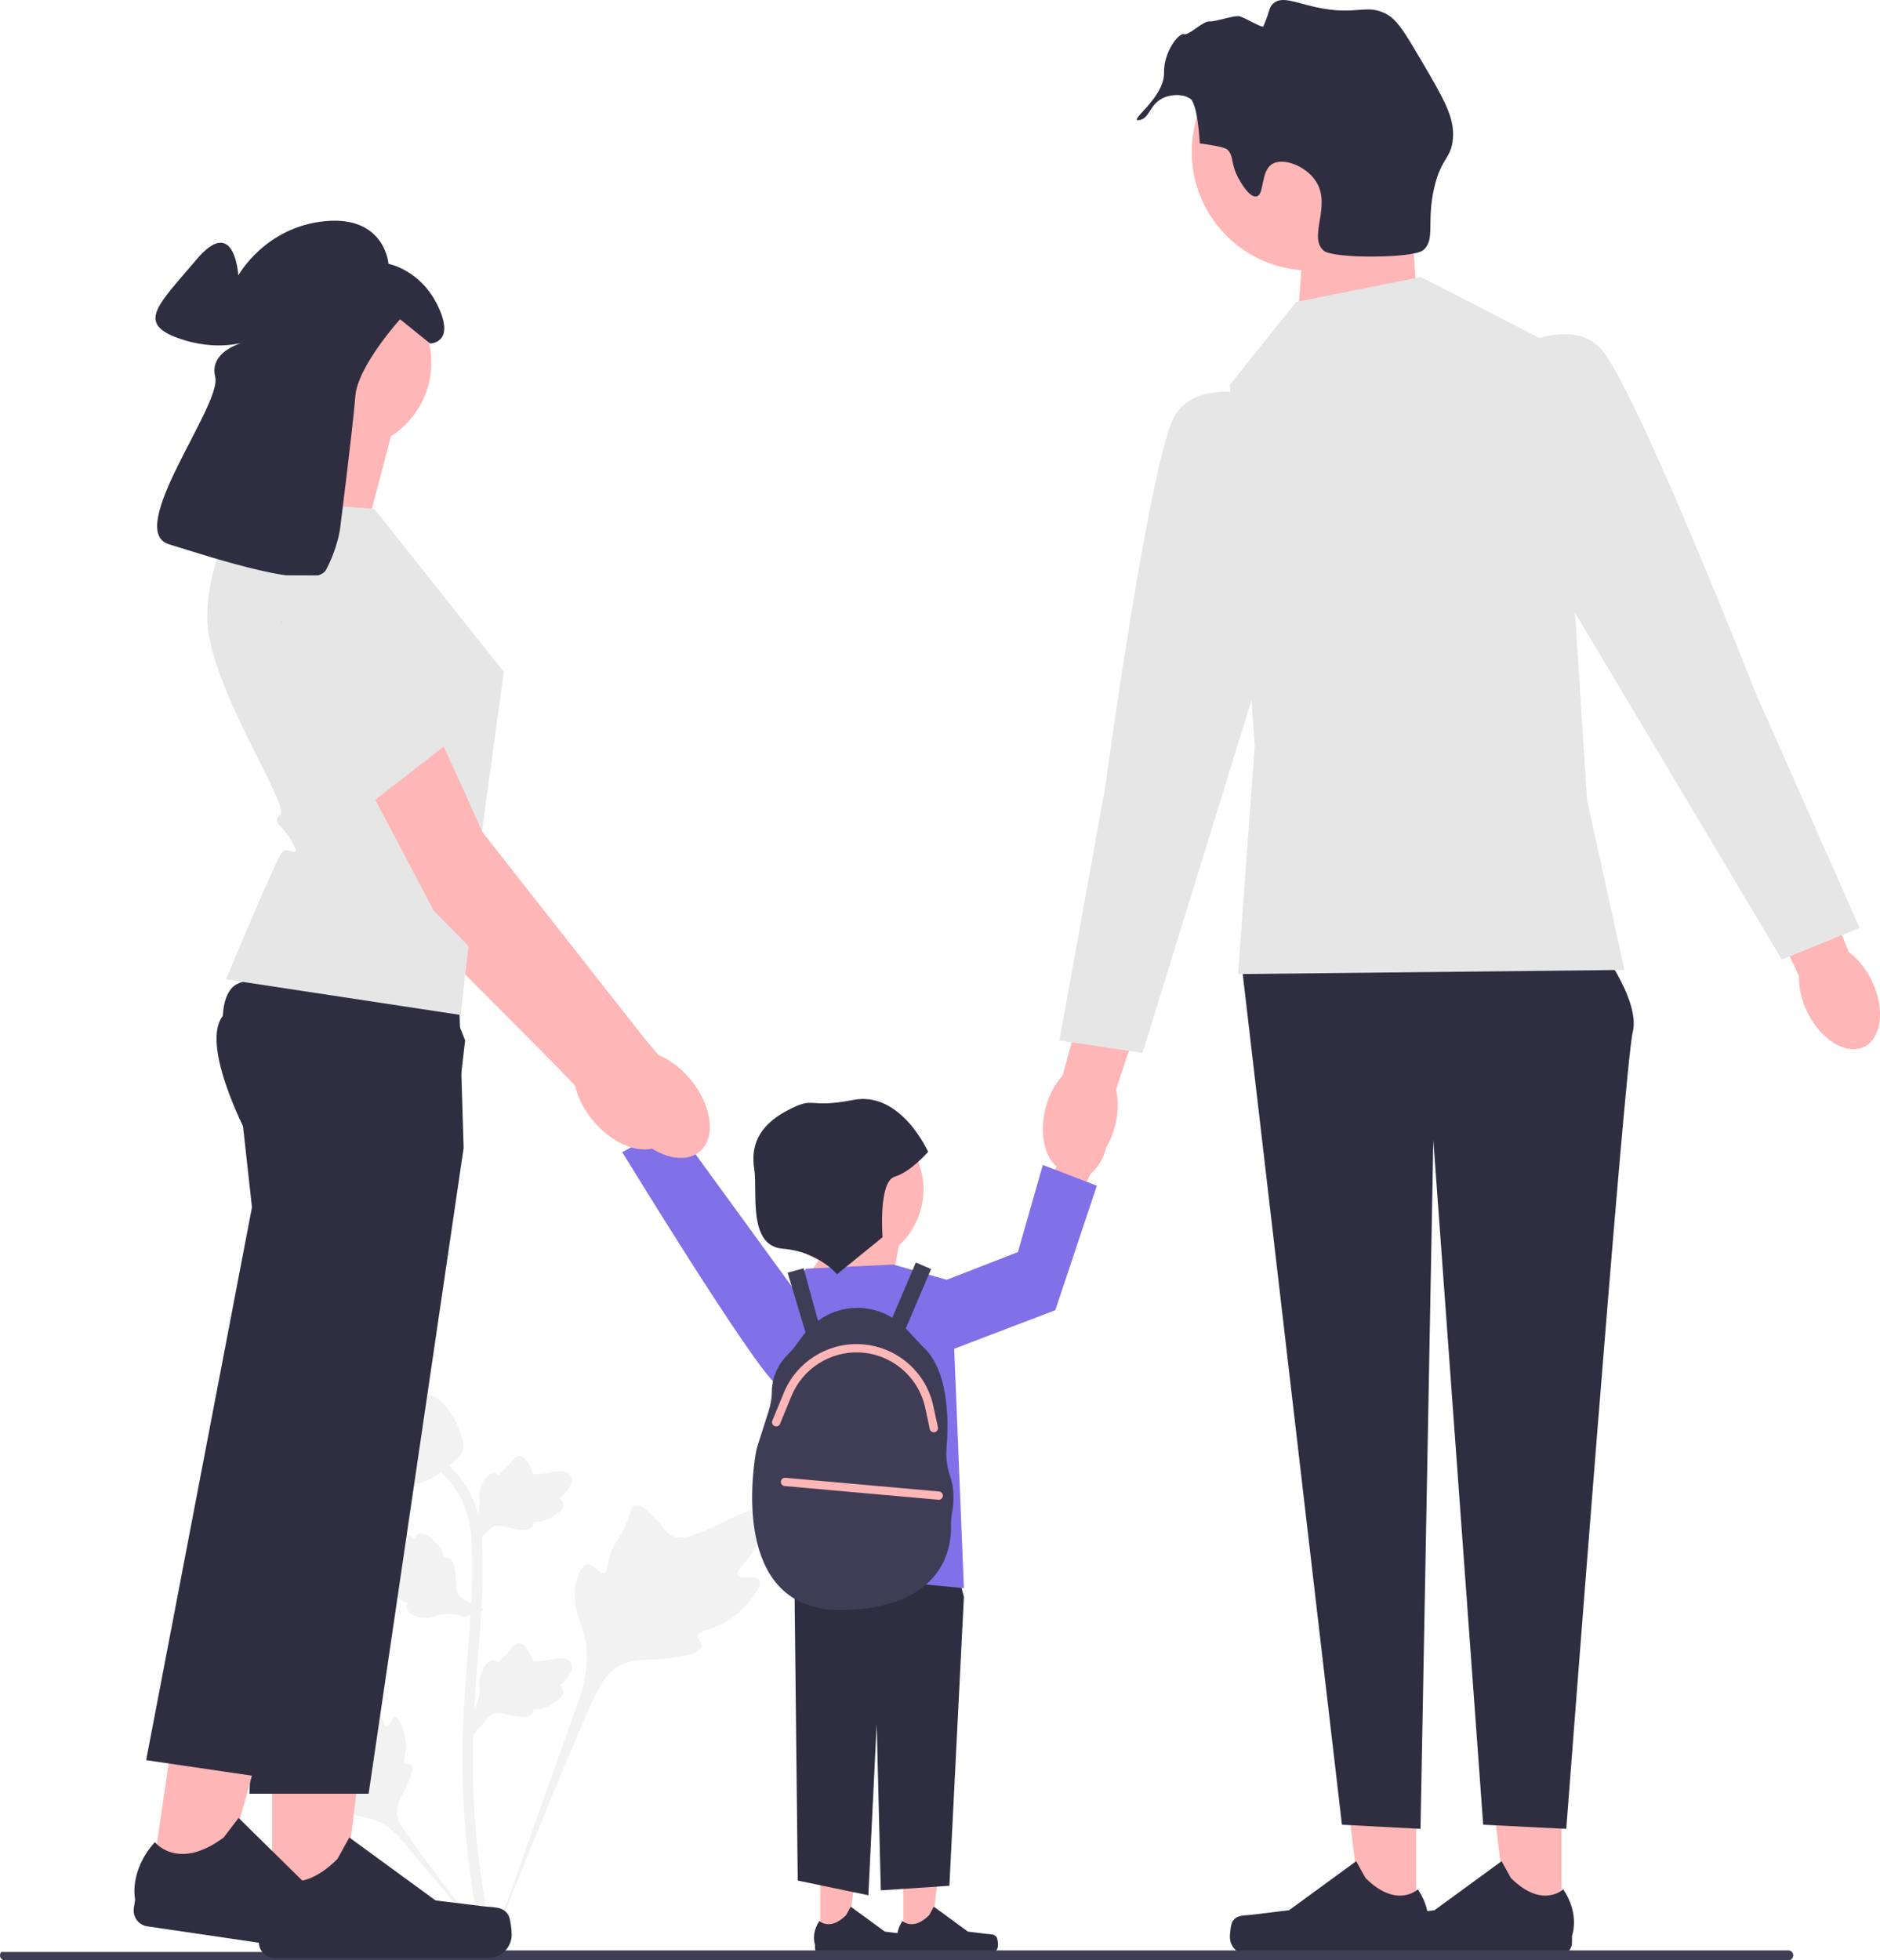 <svg width="282" height="294" viewBox="0 0 282 294" fill="none" xmlns="http://www.w3.org/2000/svg">
<g clip-path="url(#clip0_518_14581)">
<path d="M113.893 236.992C113.367 236.106 111.091 237.055 110.672 236.251C110.255 235.45 112.37 234.229 113.578 231.441C113.796 230.938 115.169 227.769 114.153 226.791C112.226 224.937 103.41 232.586 100.325 230.083C99.648 229.534 99.175 228.437 97.126 226.657C96.31 225.949 95.817 225.629 95.34 225.748C94.663 225.917 94.61 226.821 93.884 228.6C92.795 231.268 92.151 231.107 91.517 233.236C91.046 234.816 91.154 235.735 90.6 235.914C89.816 236.167 89.094 234.491 88.1 234.641C87.086 234.794 86.473 236.746 86.28 238.207C85.916 240.949 86.925 242.758 87.484 244.661C88.091 246.728 88.451 249.873 87.049 254.324L73.167 293.384C76.232 285.369 85.105 263.398 88.834 255.233C89.91 252.876 91.099 250.485 93.539 249.542C95.889 248.633 99.115 249.176 103.229 248.186C103.71 248.07 105.043 247.732 105.211 246.948C105.349 246.301 104.565 245.94 104.686 245.333C104.847 244.52 106.389 244.51 108.284 243.572C109.621 242.91 110.453 242.123 111.169 241.446C111.385 241.242 114.593 238.172 113.893 236.992Z" fill="#F2F2F2"/>
<path d="M59.278 257.555C58.691 257.558 58.501 258.947 57.985 258.92C57.471 258.893 57.481 257.504 56.459 256.108C56.275 255.856 55.114 254.268 54.34 254.485C52.873 254.894 54.088 261.422 51.968 262.212C51.503 262.386 50.827 262.301 49.361 262.792C48.778 262.987 48.478 263.136 48.399 263.405C48.287 263.785 48.716 264.073 49.381 264.942C50.378 266.245 50.113 266.514 50.976 267.439C51.617 268.126 52.099 268.338 52.028 268.662C51.926 269.119 50.894 268.989 50.681 269.519C50.464 270.061 51.246 270.924 51.908 271.441C53.151 272.41 54.331 272.438 55.427 272.713C56.618 273.012 58.268 273.742 60.051 275.714L75.242 293.788C72.187 289.974 63.949 279.285 61.012 275.101C60.165 273.894 59.333 272.621 59.573 271.153C59.805 269.739 61.002 268.314 61.703 266.012C61.785 265.743 62.003 264.992 61.666 264.684C61.388 264.429 60.984 264.709 60.721 264.475C60.368 264.161 60.808 263.402 60.894 262.203C60.954 261.357 60.807 260.722 60.681 260.175C60.643 260.011 60.06 257.552 59.278 257.555Z" fill="#F2F2F2"/>
<path d="M70.993 260.182L70.639 257.028L70.801 256.788C71.549 255.683 71.93 254.603 71.935 253.578C71.935 253.415 71.928 253.252 71.92 253.086C71.89 252.428 71.852 251.611 72.278 250.657C72.518 250.126 73.19 248.895 74.201 249.047C74.474 249.085 74.68 249.21 74.836 249.357C74.859 249.32 74.882 249.283 74.907 249.244C75.222 248.764 75.472 248.559 75.712 248.361C75.896 248.208 76.087 248.051 76.386 247.68C76.517 247.517 76.619 247.374 76.705 247.253C76.967 246.889 77.308 246.455 77.911 246.463C78.554 246.493 78.891 247.025 79.115 247.377C79.513 248.004 79.694 248.457 79.814 248.757C79.857 248.866 79.907 248.99 79.932 249.028C80.139 249.332 81.825 249.047 82.46 248.944C83.887 248.706 85.121 248.501 85.63 249.399C85.995 250.042 85.724 250.892 84.801 251.993C84.514 252.335 84.208 252.596 83.937 252.8C84.162 252.934 84.363 253.14 84.444 253.462C84.636 254.227 83.978 254.993 82.489 255.742C82.12 255.93 81.622 256.179 80.924 256.3C80.596 256.356 80.3 256.37 80.046 256.377C80.041 256.524 80.007 256.682 79.918 256.845C79.656 257.325 79.112 257.553 78.291 257.498C77.388 257.451 76.645 257.279 75.989 257.128C75.417 256.997 74.924 256.886 74.536 256.912C73.818 256.97 73.264 257.544 72.615 258.289L70.993 260.182Z" fill="#F2F2F2"/>
<path d="M72.634 241.403L69.669 242.544L69.396 242.449C68.136 242.007 66.993 241.912 65.999 242.168C65.841 242.209 65.686 242.257 65.527 242.307C64.897 242.503 64.115 242.747 63.083 242.577C62.508 242.48 61.145 242.143 61.036 241.127C61.004 240.855 61.073 240.624 61.175 240.436C61.133 240.423 61.092 240.41 61.047 240.395C60.503 240.213 60.24 240.024 59.988 239.842C59.793 239.703 59.593 239.558 59.157 239.364C58.966 239.279 58.802 239.216 58.663 239.164C58.245 239.003 57.737 238.783 57.592 238.2C57.458 237.57 57.888 237.11 58.172 236.805C58.678 236.26 59.071 235.971 59.331 235.779C59.426 235.709 59.533 235.63 59.563 235.596C59.806 235.319 59.102 233.762 58.841 233.175C58.249 231.857 57.737 230.717 58.478 229.998C59.008 229.483 59.9 229.529 61.2 230.141C61.605 230.331 61.935 230.561 62.201 230.771C62.274 230.52 62.422 230.273 62.714 230.113C63.406 229.733 64.315 230.174 65.418 231.423C65.694 231.732 66.062 232.15 66.355 232.794C66.493 233.097 66.581 233.379 66.653 233.622C66.796 233.59 66.958 233.583 67.139 233.628C67.669 233.758 68.029 234.226 68.184 235.033C68.367 235.917 68.389 236.679 68.409 237.35C68.428 237.937 68.445 238.442 68.569 238.809C68.807 239.488 69.503 239.877 70.389 240.316L72.634 241.403Z" fill="#F2F2F2"/>
<path d="M70.993 232.111L70.639 228.957L70.801 228.718C71.549 227.612 71.93 226.532 71.935 225.507C71.935 225.344 71.928 225.181 71.92 225.015C71.89 224.358 71.852 223.54 72.278 222.586C72.518 222.055 73.19 220.824 74.201 220.977C74.474 221.015 74.68 221.14 74.836 221.286C74.859 221.249 74.882 221.213 74.907 221.173C75.222 220.693 75.472 220.488 75.712 220.29C75.896 220.137 76.087 219.981 76.386 219.609C76.517 219.446 76.619 219.303 76.705 219.183C76.967 218.819 77.308 218.385 77.911 218.392C78.554 218.423 78.891 218.954 79.115 219.306C79.513 219.933 79.694 220.386 79.814 220.686C79.857 220.795 79.907 220.919 79.932 220.957C80.139 221.261 81.825 220.977 82.46 220.873C83.887 220.635 85.121 220.43 85.63 221.328C85.995 221.971 85.724 222.821 84.801 223.922C84.514 224.265 84.208 224.525 83.937 224.729C84.162 224.863 84.363 225.069 84.444 225.392C84.636 226.156 83.978 226.922 82.489 227.671C82.12 227.859 81.622 228.109 80.924 228.229C80.596 228.285 80.3 228.299 80.046 228.307C80.041 228.453 80.007 228.611 79.918 228.774C79.656 229.254 79.112 229.482 78.291 229.427C77.388 229.38 76.645 229.208 75.989 229.057C75.417 228.926 74.924 228.815 74.536 228.841C73.818 228.899 73.264 229.473 72.615 230.218L70.993 232.111Z" fill="#F2F2F2"/>
<path d="M74.224 293.333L73.562 292.918L72.791 293.007C72.779 292.935 72.737 292.771 72.673 292.513C72.328 291.103 71.275 286.812 70.397 280.053C69.784 275.335 69.437 270.484 69.365 265.634C69.293 260.775 69.524 257.098 69.708 254.142C69.848 251.912 70.017 249.789 70.183 247.721C70.625 242.196 71.043 236.977 70.732 231.199C70.663 229.909 70.519 227.224 68.949 224.367C68.038 222.71 66.783 221.239 65.218 219.996L66.191 218.774C67.918 220.148 69.306 221.778 70.318 223.617C72.06 226.785 72.217 229.711 72.292 231.116C72.608 236.996 72.186 242.266 71.739 247.844C71.575 249.905 71.405 252.019 71.267 254.239C71.084 257.168 70.856 260.814 70.927 265.609C70.997 270.402 71.34 275.193 71.945 279.852C72.812 286.525 73.85 290.753 74.191 292.142C74.372 292.883 74.41 293.039 74.224 293.333Z" fill="#F2F2F2"/>
<path d="M62.354 222.474C62.29 222.474 62.225 222.472 62.16 222.468C60.83 222.396 59.599 221.601 58.499 220.105C57.984 219.402 57.72 218.599 57.194 216.999C57.112 216.752 56.716 215.5 56.475 213.778C56.317 212.652 56.337 212.182 56.56 211.766C56.808 211.303 57.209 210.98 57.66 210.762C57.641 210.613 57.657 210.459 57.721 210.302C57.988 209.652 58.695 209.737 59.078 209.778C59.272 209.803 59.513 209.835 59.774 209.821C60.184 209.801 60.405 209.679 60.739 209.497C61.058 209.322 61.455 209.104 62.045 208.983C63.207 208.741 64.18 209.07 64.501 209.178C66.19 209.74 67.023 211.052 67.987 212.57C68.179 212.875 68.838 213.983 69.274 215.503C69.588 216.6 69.543 217.087 69.449 217.449C69.257 218.194 68.803 218.621 67.651 219.562C66.448 220.547 65.844 221.041 65.326 221.341C64.118 222.037 63.361 222.474 62.354 222.474Z" fill="#F2F2F2"/>
<path d="M135.501 290.664L139.59 290.663L141.535 274.911L135.5 274.911L135.501 290.664Z" fill="#FFB6B6"/>
<path d="M149.511 290.571C149.638 290.785 149.705 291.476 149.705 291.725C149.705 292.491 149.084 293.112 148.317 293.112H135.654C135.131 293.112 134.707 292.688 134.707 292.166V291.639C134.707 291.639 134.08 290.057 135.37 288.106C135.37 288.106 136.973 289.634 139.368 287.241L140.075 285.963L145.188 289.698L148.022 290.046C148.642 290.123 149.192 290.035 149.511 290.571Z" fill="#2F2E41"/>
<path d="M123.038 290.664L127.127 290.663L129.072 274.911L123.037 274.911L123.038 290.664Z" fill="#FFB6B6"/>
<path d="M137.048 290.571C137.176 290.785 137.243 291.476 137.243 291.725C137.243 292.491 136.621 293.112 135.855 293.112H123.191C122.668 293.112 122.244 292.688 122.244 292.166V291.639C122.244 291.639 121.618 290.057 122.907 288.106C122.907 288.106 124.51 289.634 126.906 287.241L127.612 285.963L132.725 289.698L135.559 290.046C136.179 290.123 136.729 290.035 137.048 290.571Z" fill="#2F2E41"/>
<path d="M140.225 222.636L144.586 239.506L142.406 282.825L132.124 283.512L131.501 258.575L130.254 284.246L119.661 282.045L119.038 225.57L140.225 222.636Z" fill="#2F2E41"/>
<path d="M97.999 165.84C96.591 163.373 94.176 162.099 92.605 162.994C91.033 163.889 90.9 166.613 92.308 169.08C92.858 170.073 93.637 170.921 94.581 171.552L100.676 181.927L105.49 178.967L98.97 169.053C98.908 167.92 98.575 166.818 97.999 165.84Z" fill="#FFB6B6"/>
<path d="M125.699 202.466C125.699 202.466 119.923 210.418 116.389 207.577C112.856 204.735 93.335 172.793 93.335 172.793L101.082 168.646L125.699 202.466Z" fill="#8270E8"/>
<path d="M120.284 192.765L127.762 181.564L135.239 184.675L133.37 194.632L120.284 192.765Z" fill="#FFB6B6"/>
<path d="M120.907 190.276L133.993 189.654L142.717 192.143L144.586 238.194L118.415 235.705V211.42L114.676 198.989L120.907 190.276Z" fill="#8270E8"/>
<path d="M142.504 221.34C142.044 220 141.861 218.586 141.979 217.175C142.314 213.194 142.377 205.392 138.313 201.868L136.018 199.384C135.97 199.333 135.917 199.289 135.868 199.238L139.666 190.323L137.372 189.349L133.847 197.623C132.283 196.673 130.48 196.147 128.615 196.147C126.46 196.147 124.401 196.849 122.699 198.084L120.549 190.219L118.145 190.874L120.832 199.845C120.735 199.964 120.628 200.073 120.536 200.197L119.222 201.957C118.903 202.386 118.55 202.784 118.167 203.158C117.361 203.946 115.789 205.86 115.773 208.808C115.768 209.816 115.561 210.813 115.253 211.773L113.692 216.644C113.546 217.101 113.431 217.567 113.353 218.041C112.664 222.212 110.282 241.865 126.564 241.472C141.741 241.105 142.74 231.875 142.652 228.81C142.632 228.145 142.692 227.485 142.816 226.831C143.044 225.632 143.249 223.51 142.504 221.34Z" fill="#3F3D56"/>
<path d="M211.069 22.414L212.488 44.298L194.641 48.388L195.884 30.693L211.069 22.414Z" fill="#FFB6B6"/>
<path d="M212.428 288.386L204.383 288.385L200.556 257.396L212.429 257.397L212.428 288.386Z" fill="#FFB6B6"/>
<path d="M184.866 288.204C184.615 288.625 184.483 289.985 184.483 290.475C184.483 291.98 185.706 293.201 187.214 293.201H212.127C213.155 293.201 213.989 292.369 213.989 291.341V290.305C213.989 290.305 215.222 287.192 212.684 283.355C212.684 283.355 209.531 286.359 204.819 281.653L203.429 279.139L193.37 286.486L187.795 287.171C186.575 287.321 185.493 287.148 184.866 288.204Z" fill="#2F2E41"/>
<path d="M234.237 288.386L226.193 288.385L222.366 257.396L234.239 257.397L234.237 288.386Z" fill="#FFB6B6"/>
<path d="M206.675 288.204C206.425 288.625 206.293 289.985 206.293 290.475C206.293 291.98 207.515 293.201 209.023 293.201H233.936C234.965 293.201 235.799 292.369 235.799 291.341V290.305C235.799 290.305 237.031 287.192 234.494 283.355C234.494 283.355 231.34 286.359 226.628 281.653L225.239 279.139L215.18 286.486L209.604 287.171C208.384 287.321 207.303 287.148 206.675 288.204Z" fill="#2F2E41"/>
<path d="M239.302 141.113C239.302 141.113 246.157 149.825 244.911 154.804C243.664 159.782 234.94 274.289 234.94 274.289L222.478 273.666L215 170.984L213.077 274.289L201.291 273.666L186.336 145.469L239.302 141.113Z" fill="#2F2E41"/>
<path d="M167.251 168.893C166.073 173.403 162.788 176.452 159.913 175.703C157.039 174.953 155.665 170.69 156.845 166.178C157.291 164.369 158.165 162.693 159.392 161.291L164.627 142.242L173.525 144.886L167.42 163.384C167.805 165.207 167.747 167.096 167.251 168.893Z" fill="#FFB6B6"/>
<path d="M196.572 40.575C206.405 40.575 214.377 32.613 214.377 22.793C214.377 12.972 206.405 5.011 196.572 5.011C186.738 5.011 178.766 12.972 178.766 22.793C178.766 32.613 186.738 40.575 196.572 40.575Z" fill="#FFB6B6"/>
<path d="M194.437 45.277L213.131 41.543L233.694 52.122L238.056 119.954L243.664 145.469L185.713 146.092L188.206 111.864L184.467 57.723L194.437 45.277Z" fill="#E6E6E6"/>
<path d="M190.075 59.59C190.075 59.59 180.105 56.478 176.366 62.079C172.627 67.68 165.773 118.087 165.773 118.087L158.918 156.049L171.381 157.916L191.944 91.328L190.075 59.59Z" fill="#E6E6E6"/>
<path d="M280.761 147.075C282.793 151.272 282.271 155.721 279.596 157.012C276.922 158.302 273.108 155.946 271.076 151.748C270.241 150.082 269.819 148.24 269.843 146.377L261.46 128.486L269.951 124.737L277.313 142.772C278.79 143.911 279.973 145.387 280.761 147.075Z" fill="#FFB6B6"/>
<path d="M225.89 52.767C225.89 52.767 234.844 47.395 239.8 51.956C244.756 56.518 263.324 103.889 263.324 103.889L278.951 139.164L267.282 143.914L231.57 84.05L225.89 52.767Z" fill="#E6E6E6"/>
<path d="M268.987 293.259C268.987 293.67 268.657 294 268.246 294H0.742C0.33 294 0 293.67 0 293.259C0 293.06 0.075 292.886 0.199 292.755H56.107C57.297 292.755 58.462 292.674 59.609 292.519H268.246C268.657 292.519 268.987 292.849 268.987 293.259Z" fill="#3F3D56"/>
<path d="M159.461 170.854C160.573 168.241 162.824 166.696 164.489 167.403C166.154 168.11 166.601 170.801 165.488 173.414C165.058 174.464 164.382 175.396 163.518 176.132L158.666 187.142L153.541 184.758L158.868 174.157C158.799 173.025 159.002 171.892 159.461 170.854Z" fill="#FFB6B6"/>
<path d="M127.056 189.834C133.386 189.834 138.517 184.71 138.517 178.388C138.517 172.066 133.386 166.942 127.056 166.942C120.726 166.942 115.595 172.066 115.595 178.388C115.595 184.71 120.726 189.834 127.056 189.834Z" fill="#FFB6B6"/>
<path d="M141.471 192.143L152.687 187.787L156.426 174.718L164.527 177.83L158.295 196.499L141.471 202.918V192.143Z" fill="#8270E8"/>
<path d="M125.548 191.115L132.384 185.56C132.384 185.56 131.737 177.236 134.194 176.487C136.652 175.739 139.215 172.748 139.215 172.748C139.215 172.748 135.147 163.573 127.988 164.965C120.829 166.357 122.463 164.239 118.051 166.573C113.639 168.906 112.604 172.02 113.141 175.328C113.678 178.636 112.08 186.855 117.424 187.278C122.768 187.701 125.548 191.115 125.548 191.115Z" fill="#2F2E41"/>
<path d="M185.788 26.774C184.488 24.407 185.163 23.278 183.991 22.353C183.991 22.353 183.519 21.98 179.967 21.506C179.628 15.703 178.687 14.927 178.687 14.927C177.602 14.033 175.876 14.158 174.776 14.564C172.45 15.423 172.531 17.685 170.986 17.993C168.852 18.419 174.67 14.776 174.602 10.922C174.546 7.778 176.801 4.909 177.587 5.133C178.365 5.355 180.453 3.091 181.473 3.209C182.17 3.291 185.124 2.279 185.884 2.437C186.714 2.61 189.364 4.272 189.505 3.952C190.489 1.728 190.305 1.074 191.036 0.474C192.333 -0.59 194.238 0.375 197.293 1.055C203.579 2.454 204.856 0.45 208 2.128C209.589 2.977 210.811 5.019 213.191 9.071C216.52 14.736 218.184 17.569 217.946 20.699C217.703 23.892 216.172 23.566 215.114 28.236C213.937 33.434 215.352 35.967 213.459 37.536C211.996 38.748 199.865 38.841 198.508 37.567C196.185 35.385 199.816 30.856 197.35 27.139C195.836 24.857 192.522 23.631 190.884 24.569C189.032 25.629 189.717 29.228 188.456 29.464C187.375 29.666 186.014 27.186 185.788 26.774Z" fill="#2F2E41"/>
<path d="M99.489 171.437C101.97 169.344 101.311 164.492 98.018 160.6C96.577 158.896 94.87 157.658 93.198 156.981L91.276 154.766L66.459 123.711C66.459 123.711 52.715 92.818 48.658 89.481C44.601 86.144 39.828 87.881 39.828 87.881L36.104 92.483L59.311 135.617L83.063 159.488L86.269 162.827C86.659 164.586 87.595 166.474 89.036 168.178C92.329 172.07 97.009 173.529 99.489 171.437Z" fill="#FFB6B6"/>
<path d="M52.643 95.225L58.862 104.334L67.791 117.53L51.748 123.073L37.584 98.8L52.643 95.225Z" fill="#E6E6E6"/>
<path d="M58.958 64.224L54.453 81.374L37.281 78C37.281 78 44.037 65.629 42.348 60.006L58.958 64.224Z" fill="#FFB6B6"/>
<path d="M40.83 287.465L51.171 287.464L56.09 247.628L40.828 247.629L40.83 287.465Z" fill="#FFB6B6"/>
<path d="M76.26 287.231C76.582 287.772 76.752 289.52 76.752 290.15C76.752 292.086 75.18 293.655 73.242 293.655H41.216C39.894 293.655 38.822 292.585 38.822 291.264V289.932C38.822 289.932 37.238 285.93 40.499 280.998C40.499 280.998 44.553 284.86 50.611 278.81L52.397 275.579L65.328 285.023L72.495 285.904C74.063 286.097 75.453 285.874 76.26 287.231Z" fill="#2F2E41"/>
<path d="M69.544 172.179L55.294 269.021H37.416L39.793 213.741L41.044 184.675L37.416 170.84C37.416 170.84 35.761 167.764 34.367 164.037C32.797 159.83 31.556 154.786 33.398 152.395C34.075 151.513 35.838 150.861 38.232 150.375C39.696 150.076 41.398 149.844 43.237 149.663C53.81 148.618 68.848 149.271 68.848 149.271L69.231 161.871L69.443 168.906L69.544 172.179Z" fill="#2F2E41"/>
<path d="M22.613 282.729L32.845 284.23L43.514 245.533L28.413 243.317L22.613 282.729Z" fill="#FFB6B6"/>
<path d="M57.701 287.644C57.941 288.227 57.854 289.981 57.762 290.604C57.48 292.519 55.697 293.844 53.779 293.562L22.094 288.91C20.786 288.718 19.881 287.503 20.074 286.196L20.268 284.879C20.268 284.879 19.283 280.689 23.229 276.282C23.229 276.282 26.677 280.693 33.551 275.587L35.789 272.649L47.206 283.872L54.169 285.785C55.692 286.203 57.1 286.185 57.701 287.644Z" fill="#2F2E41"/>
<path d="M69.768 156.029L67.813 172.839L57.155 208.262L39.608 266.581L21.922 263.986L37.795 181.065L36.224 166.846C36.224 166.846 35.712 165.433 35.125 163.364C33.961 159.27 32.5 152.604 34.107 149.204C34.324 148.741 34.596 148.34 34.933 148.016C35.565 147.403 36.85 147.032 38.571 146.834C45.765 146.022 60.58 148.345 67.172 149.485L69.768 156.029Z" fill="#2F2E41"/>
<path d="M56.142 76.313L75.567 100.773L72.08 126.275L69.092 152.223L33.902 146.881C33.902 146.881 41.503 128.607 42.348 127.763C43.192 126.92 45.314 129.003 43.831 126.275C42.348 123.546 40.659 123.546 42.066 122.14C43.474 120.735 31.087 102.46 31.087 92.62C31.087 82.779 36.999 74.907 36.999 74.907L56.142 76.313Z" fill="#E6E6E6"/>
<path d="M51.61 67.462C58.837 67.462 64.696 61.611 64.696 54.394C64.696 47.177 58.837 41.326 51.61 41.326C44.383 41.326 38.525 47.177 38.525 54.394C38.525 61.611 44.383 67.462 51.61 67.462Z" fill="#FFB6B6"/>
<path d="M50.999 79.38C50.999 79.38 52.957 63.907 53.303 59.408C53.65 54.908 60.01 47.883 60.01 47.883L64.515 51.517C64.515 51.517 68.328 51.517 65.728 45.979C63.129 40.441 58.277 39.575 58.277 39.575C58.277 39.575 57.757 32.307 48.746 33.172C39.735 34.038 35.749 41.306 35.749 41.306C35.749 41.306 35.229 32.134 29.511 38.883C23.792 45.633 20.499 48.402 26.565 50.652C32.63 52.901 37.135 51.171 37.135 51.171C37.135 51.171 31.244 52.382 32.283 56.536C33.323 60.689 18.593 79.553 25.352 81.63C32.11 83.707 47.186 88.726 48.919 85.438C50.652 82.149 50.999 79.38 50.999 79.38Z" fill="#2F2E41"/>
<path d="M104.94 172.733C107.438 170.661 106.82 165.804 103.56 161.884C102.133 160.168 100.436 158.916 98.77 158.225L96.867 155.994L72.311 124.732C72.311 124.732 58.827 93.726 54.798 90.354C50.77 86.983 45.982 88.681 45.982 88.681L42.219 93.251L65.064 136.577L88.614 160.647L91.792 164.012C92.167 165.775 93.088 167.67 94.515 169.386C97.775 173.306 102.442 174.804 104.94 172.733Z" fill="#FFB6B6"/>
<path d="M40.794 86.277C40.794 86.277 46.805 117.431 53.645 122.024L67.277 111.409C67.277 111.409 68.469 111.358 66.249 108.853C64.029 106.349 64.598 100.971 64.598 100.971C64.598 100.971 65.597 102.262 63.423 100.47C61.249 98.678 63.273 86.354 63.273 86.354L40.794 86.277Z" fill="#E6E6E6"/>
<path d="M140.075 214.811C139.788 214.811 139.529 214.612 139.467 214.32L138.782 211.141C137.774 206.466 133.73 203.052 128.947 202.839C124.515 202.641 120.408 205.262 118.724 209.36L117.005 213.545C116.875 213.863 116.512 214.015 116.192 213.885C115.874 213.754 115.722 213.391 115.853 213.073L117.572 208.888C119.455 204.306 124.042 201.379 129.002 201.596C134.351 201.834 138.873 205.652 140 210.879L140.685 214.058C140.757 214.394 140.543 214.725 140.207 214.797C140.163 214.807 140.118 214.811 140.075 214.811Z" fill="#FFB6B6"/>
<path d="M140.811 224.932C140.793 224.932 140.774 224.931 140.755 224.93L117.696 222.876C117.353 222.846 117.1 222.544 117.131 222.201C117.162 221.859 117.461 221.608 117.807 221.637L140.866 223.69C141.208 223.721 141.461 224.023 141.431 224.365C141.402 224.689 141.13 224.932 140.811 224.932Z" fill="#FFB6B6"/>
</g>
<defs>
<clipPath id="clip0_518_14581">
<rect width="282" height="294" fill="white"/>
</clipPath>
</defs>
</svg>
